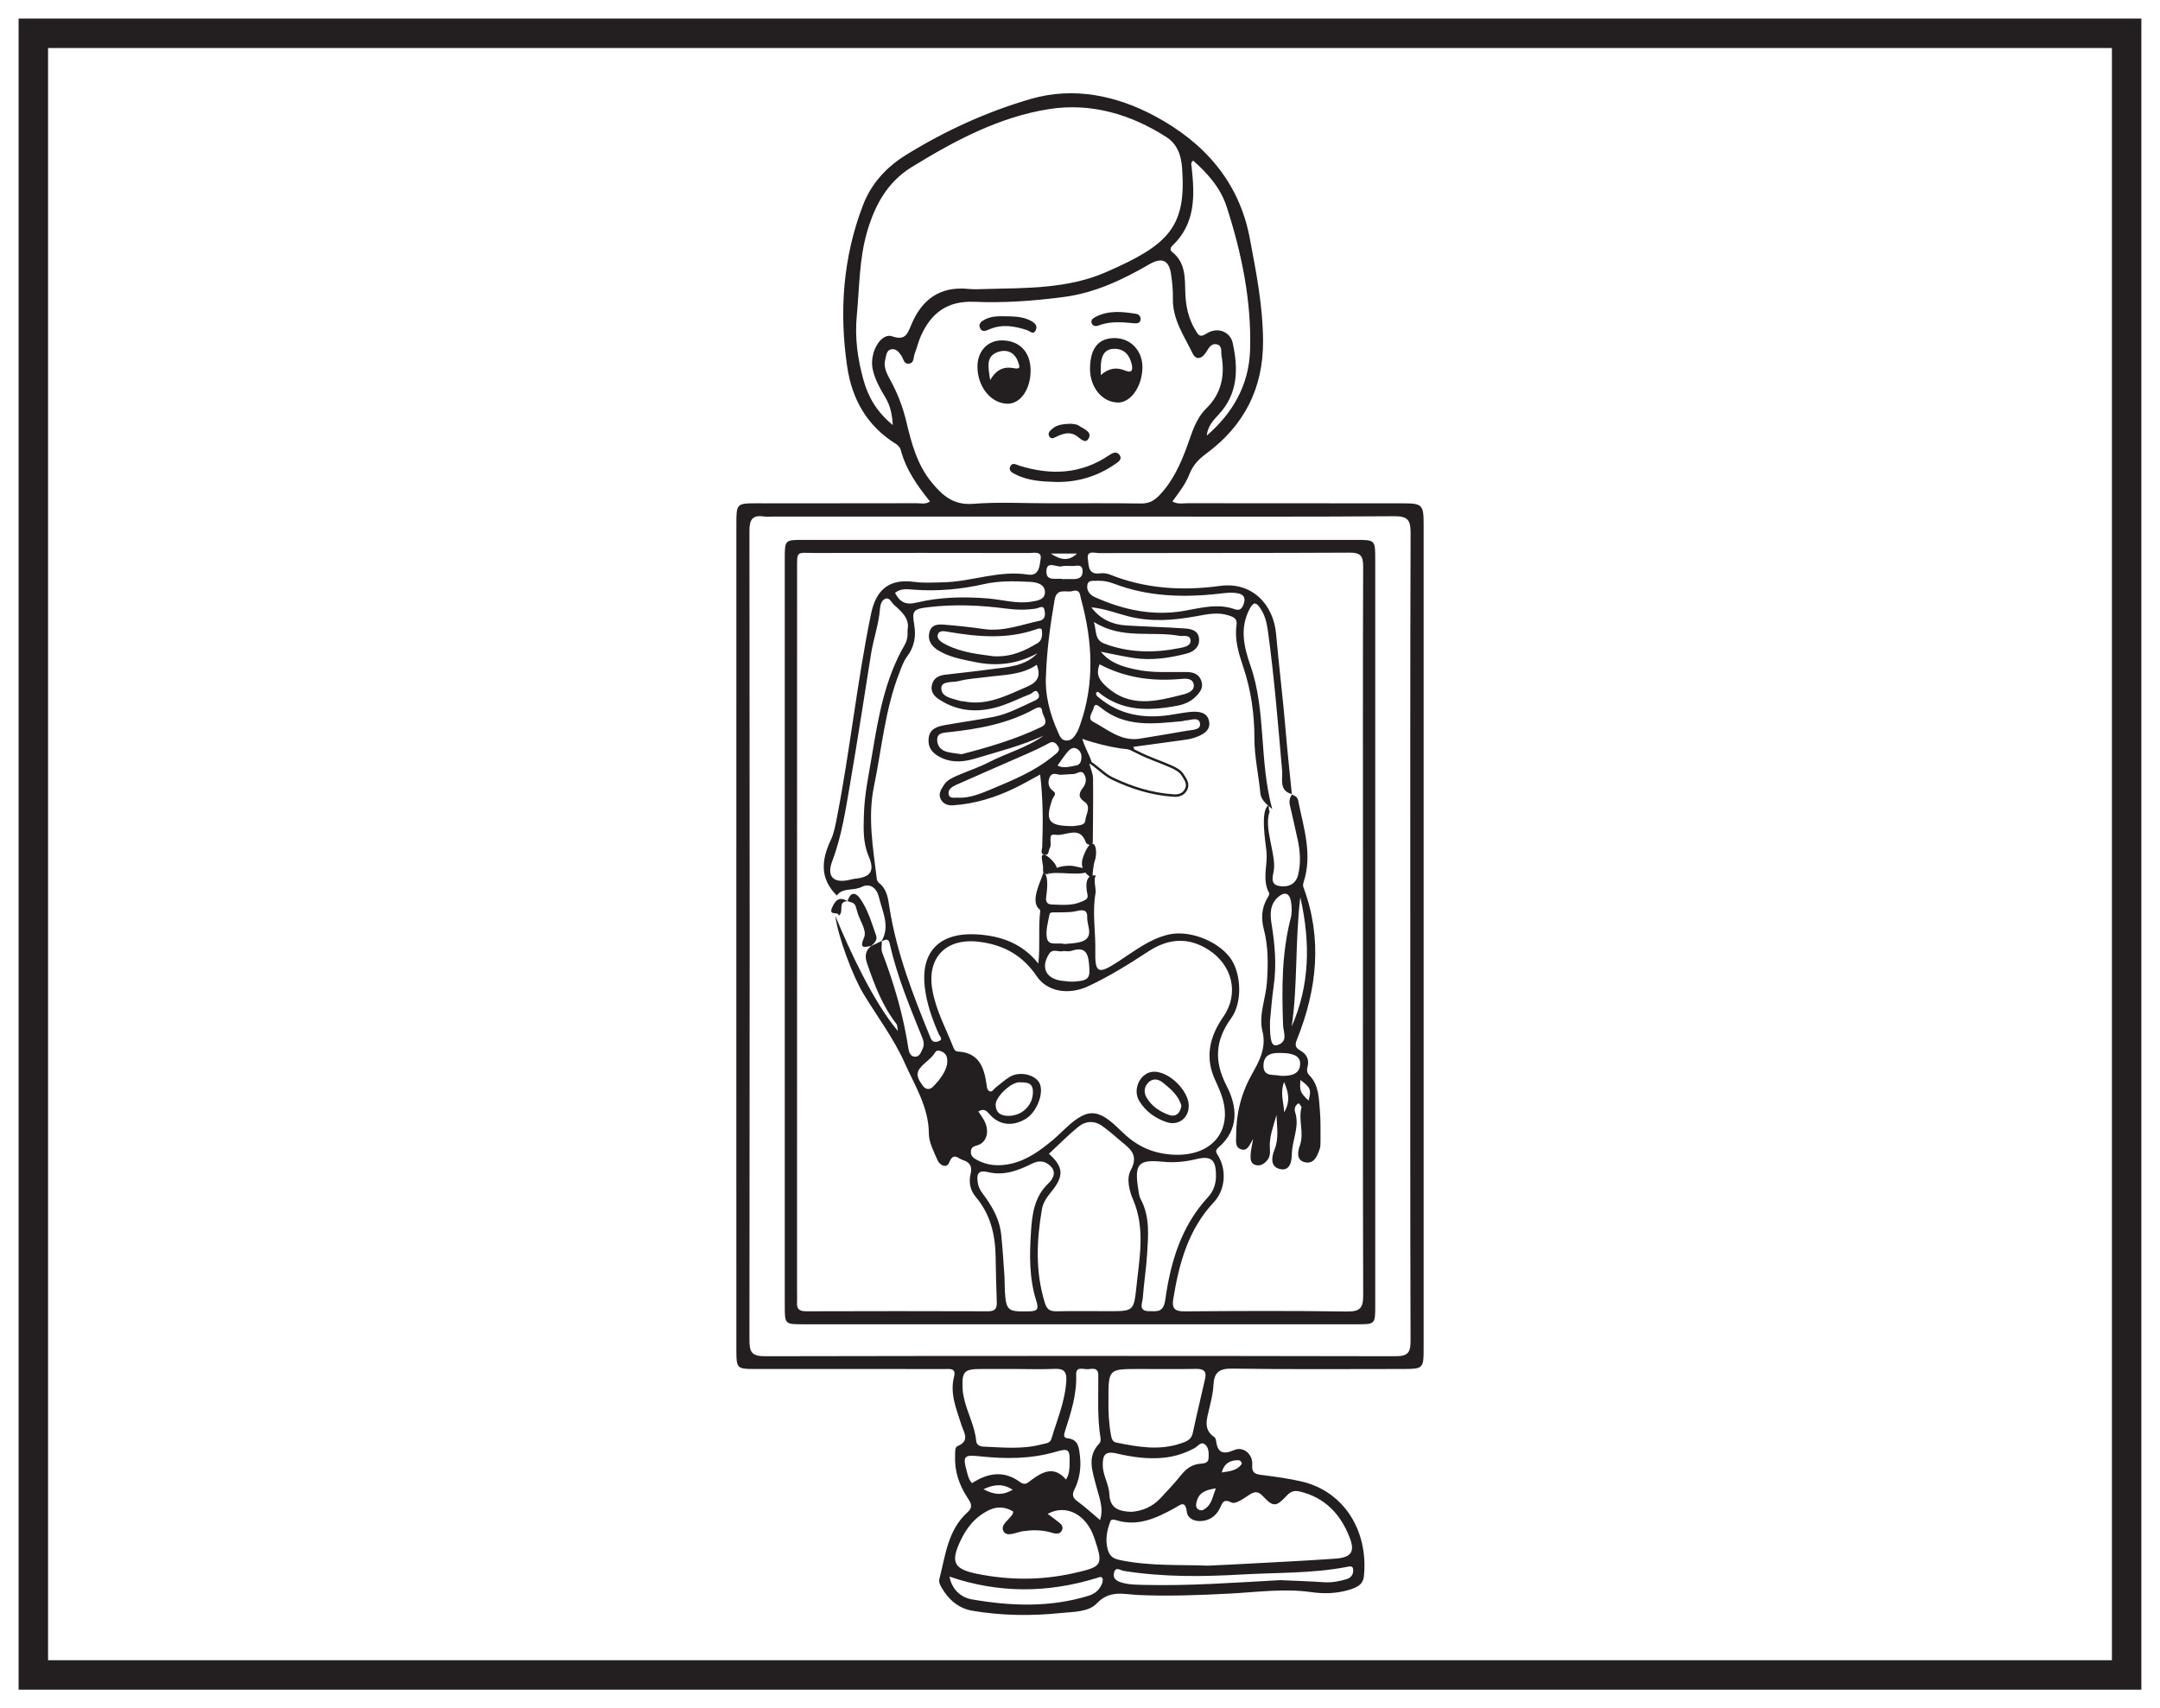 <?xml version="1.0" encoding="UTF-8"?>
<svg xmlns="http://www.w3.org/2000/svg" xmlns:xlink="http://www.w3.org/1999/xlink" width="220pt" height="174pt" viewBox="0 0 220 174" version="1.1">
<g id="surface1">
<rect x="0" y="0" width="220" height="174" style="fill:rgb(100%,100%,100%);fill-opacity:1;stroke:none;"/>
<path style=" stroke:none;fill-rule:nonzero;fill:rgb(100%,100%,100%);fill-opacity:1;" d="M 3.395 3.391 L 216.602 3.391 L 216.602 170.609 L 3.395 170.609 Z M 3.395 3.391 "/>
<path style=" stroke:none;fill-rule:nonzero;fill:rgb(13.73%,12.16%,12.549%);fill-opacity:1;" d="M 218.102 1.891 L 1.895 1.891 L 1.895 172.109 L 218.102 172.109 Z M 215.102 169.109 L 4.895 169.109 L 4.895 4.891 L 215.102 4.891 Z M 215.102 169.109 "/>
<path style=" stroke:none;fill-rule:evenodd;fill:rgb(13.73%,12.16%,12.549%);fill-opacity:1;" d="M 124.438 149.98 C 125.195 149.871 125.938 149.809 126.43 149.184 C 126.578 148.992 126.332 148.734 126.109 148.734 C 125.297 148.73 124.684 149.051 124.438 149.98 M 100.164 151.691 C 101.297 152.301 102.168 152.32 103.148 151.742 C 102.18 151.129 101.312 151.156 100.164 151.691 M 123.836 151.602 C 122.809 151.758 122.125 152.02 121.891 152.926 C 121.809 153.234 121.75 153.559 122.066 153.758 C 122.387 153.957 122.664 153.758 122.898 153.559 C 123.43 153.102 123.516 152.422 123.836 151.602 M 130.395 160.953 C 131.762 161.016 133.309 161.059 134.852 161.164 C 135.664 161.219 136.438 161.07 137.195 160.836 C 137.664 160.691 137.898 160.262 137.809 159.789 C 137.746 159.441 137.383 159.57 137.145 159.613 C 133.656 160.277 130.113 160.172 126.594 160.371 C 122.535 160.605 118.48 160.66 114.445 160.008 C 114.113 159.957 113.645 159.531 113.473 160.176 C 113.312 160.77 113.68 161.031 114.227 161.195 C 115.004 161.43 115.793 161.414 116.586 161.438 C 121.137 161.551 125.676 161.207 130.395 160.953 M 96.707 160.594 C 96.965 161.941 97.898 162.719 98.977 162.91 C 102.949 163.602 106.941 163.754 110.875 162.543 C 111.512 162.344 111.961 161.965 112.219 161.367 C 112.297 161.184 112.363 160.91 112.285 160.762 C 112.16 160.527 111.898 160.676 111.695 160.738 C 106.734 162.262 101.785 162.324 96.707 160.594 M 99.004 151.074 C 100.598 150.027 102.25 149.746 103.895 150.965 C 104.418 151.355 104.703 151.008 105.035 150.762 C 106.203 149.895 107.371 149.289 108.574 150.707 C 108.926 150.137 108.93 149.602 108.941 149.074 C 108.977 147.621 108.863 147.488 107.512 147.883 C 105 148.617 102.445 148.613 99.895 148.348 C 98.168 148.168 98.023 148.258 98.492 149.965 C 98.598 150.352 98.688 150.738 99.004 151.074 M 112.043 154.832 C 112.449 153.574 111.926 152.469 111.652 151.367 C 111.281 149.867 110.656 148.391 111.977 147.023 C 112.078 146.918 112.121 146.688 112.098 146.527 C 111.742 144.383 111.879 142.219 111.863 140.062 C 111.855 139.258 111.246 139.426 110.816 139.465 C 110.367 139.5 109.574 139.125 109.609 140.012 C 109.688 142.047 109.066 143.922 108.461 145.812 C 108.371 146.098 108.258 146.461 108.75 146.508 C 109.84 146.613 109.895 147.469 109.988 148.25 C 110.133 149.453 109.977 150.633 109.43 151.727 C 109.16 152.266 109.266 152.574 109.746 152.926 C 110.52 153.492 111.227 154.148 112.043 154.832 M 115.234 153.996 C 116.328 153.914 117.367 153.492 118.191 152.613 C 118.914 151.84 119.641 151.066 120.305 150.238 C 120.801 149.617 121.375 149.195 122.164 149.102 C 122.605 149.047 123.082 149.102 123.102 148.453 C 123.117 147.953 123.117 147.41 122.699 147.109 C 122.289 146.82 122 147.32 121.68 147.496 C 120.699 148.031 119.672 148.363 118.551 148.48 C 116.898 148.652 115.281 148.414 113.699 148.043 C 112.508 147.766 112.305 148.281 112.32 149.262 C 112.332 150.301 112.957 151.195 112.992 152.215 C 113.047 153.629 113.961 153.953 115.234 153.996 M 112.898 142.758 C 112.879 143.738 112.93 144.969 113.156 146.191 C 113.23 146.582 113.312 146.863 113.73 146.945 C 115.902 147.387 118.078 147.77 120.258 147.027 C 120.777 146.848 121.336 146.684 121.484 145.973 C 121.875 144.121 122.328 142.281 122.742 140.438 C 122.914 139.688 122.602 139.418 121.832 139.434 C 119.848 139.473 117.859 139.441 115.875 139.445 C 112.887 139.453 112.887 139.457 112.898 142.758 M 103.484 139.445 C 102.91 139.445 102.336 139.445 101.762 139.445 C 101.188 139.445 100.617 139.445 100.043 139.445 C 98.164 139.441 97.949 139.664 98.051 141.551 C 98.062 141.812 98.117 142.074 98.168 142.332 C 98.473 143.844 99.285 145.207 99.426 146.766 C 99.465 147.203 99.82 147.336 100.188 147.352 C 102.168 147.434 104.152 147.648 106.109 147.117 C 106.484 147.016 106.945 147.031 107.086 146.566 C 107.676 144.586 108.508 142.672 108.609 140.566 C 108.648 139.723 108.328 139.391 107.449 139.43 C 106.133 139.492 104.805 139.449 103.484 139.445 M 103.203 153.969 C 101.98 153.227 100.953 153.578 99.953 154.277 C 98.98 154.953 98.32 155.895 97.828 156.938 C 96.793 159.125 97.145 159.828 99.516 160.309 C 102.793 160.973 106.066 160.98 109.352 160.242 C 112.297 159.578 112.406 159.465 111.445 156.625 C 110.645 154.254 108.574 153.168 106.707 154.203 C 107.008 154.426 107.297 154.621 107.562 154.844 C 107.891 155.117 108.402 155.375 108.152 155.891 C 107.902 156.402 107.344 156.18 106.961 156.074 C 106.039 155.824 105.141 155.836 104.211 155.965 C 103.535 156.059 102.594 156.586 102.234 156.016 C 101.785 155.309 102.852 154.809 103.16 154.168 C 103.176 154.133 103.18 154.086 103.203 153.969 M 122.914 44.367 C 125.574 42.066 127.219 39.195 127.324 35.637 C 127.473 30.645 126.469 25.805 124.945 21.078 C 124.324 19.148 123.016 17.676 121.527 16.359 C 121.227 16.59 121.352 16.816 121.371 17.02 C 121.691 19.93 121.781 22.781 119.402 25.031 C 119.164 25.254 119.156 25.488 119.418 25.695 C 120.777 26.781 120.68 28.352 120.727 29.836 C 120.773 31.191 121.043 32.449 121.75 33.621 C 122.059 34.129 122.195 34.43 122.902 33.969 C 123.988 33.27 125.297 33.762 125.555 34.941 C 126.129 37.57 126.109 40.129 124.086 42.262 C 123.516 42.859 122.992 43.488 122.914 44.367 M 123.039 159.477 C 124.148 159.422 124.902 159.391 125.652 159.352 C 129.094 159.16 132.539 159.008 135.977 158.766 C 137.625 158.648 138.023 158.082 137.477 156.645 C 136.562 154.25 134.957 152.523 132.352 151.918 C 131.82 151.793 131.445 151.93 131.066 152.336 C 129.977 153.5 129.691 153.531 128.641 152.41 C 128.117 151.848 127.762 151.91 127.195 152.293 C 126.656 152.652 125.828 153.234 125.457 153.051 C 124.551 152.605 124.5 153.125 124.227 153.672 C 123.816 154.48 123.102 154.938 122.191 154.938 C 121.586 154.934 120.961 154.648 120.883 154.016 C 120.727 152.758 120.234 153.289 119.609 153.629 C 117.773 154.637 115.891 155.523 113.695 154.848 C 113.484 154.781 113.191 154.711 113.102 154.941 C 112.762 155.848 112.555 156.734 112.805 157.762 C 113.012 158.594 113.461 158.781 114.148 158.922 C 117.207 159.547 120.312 159.363 123.039 159.477 M 90.934 43.297 C 90.859 42.105 90.645 41.277 90.184 40.5 C 89.641 39.59 89.117 38.668 88.887 37.617 C 88.523 35.965 89.695 33.859 90.863 34.258 C 92.16 34.699 92.41 34.074 92.785 33.156 C 93.848 30.539 95.703 29.129 98.648 29.43 C 99.219 29.488 99.797 29.453 100.371 29.438 C 104.52 29.332 108.719 29.426 112.617 27.734 C 119.066 24.941 120.855 23.086 120.395 17.066 C 120.289 15.68 119.844 14.629 118.766 13.941 C 115.156 11.633 111.125 10.457 106.918 11.102 C 101.805 11.887 97.234 14.328 92.852 17.023 C 90.391 18.539 89.105 20.891 88.312 23.621 C 87.5 26.422 87.539 29.293 87.266 32.145 C 87.047 34.391 87.352 36.551 87.941 38.688 C 88.422 40.414 89.273 41.93 90.934 43.297 M 107.055 51.266 C 110.105 51.266 113.156 51.242 116.207 51.285 C 116.988 51.297 117.52 51.031 118.047 50.488 C 119.441 49.051 120.23 47.293 120.906 45.457 C 121.406 44.094 121.777 42.668 122.867 41.598 C 124.387 40.109 124.781 38.273 124.414 36.234 C 124.344 35.828 124.52 35.242 123.973 35.086 C 123.391 34.918 123.121 35.438 122.867 35.844 C 122.438 36.543 121.832 36.746 121.457 35.973 C 120.602 34.203 119.418 32.539 119.461 30.426 C 119.477 29.59 119.395 28.746 119.273 27.918 C 119.066 26.496 118.332 26.184 117.078 26.91 C 114.352 28.492 111.539 29.828 108.359 30.25 C 105.332 30.648 102.281 30.871 99.242 30.742 C 96.469 30.625 94.828 31.891 93.781 34.25 C 93.531 34.812 93.402 35.422 93.172 35.996 C 93.02 36.375 93.137 36.988 92.555 37.043 C 92.055 37.094 92.016 36.539 91.805 36.227 C 91.547 35.848 91.246 35.473 90.746 35.586 C 90.285 35.695 90.281 36.195 90.176 36.562 C 89.949 37.355 90.312 38.039 90.672 38.695 C 91.414 40.051 91.953 41.441 92.32 42.98 C 92.832 45.141 93.418 47.355 94.91 49.156 C 96.004 50.484 97.117 51.473 99.094 51.32 C 101.734 51.113 104.398 51.27 107.055 51.266 M 143.641 95.445 C 143.641 81.73 143.625 68.016 143.672 54.297 C 143.676 53 143.41 52.57 142.012 52.582 C 132.949 52.652 123.891 52.617 114.828 52.617 L 78.75 52.617 C 78.441 52.617 78.125 52.656 77.82 52.613 C 76.656 52.434 76.332 52.887 76.332 54.07 C 76.363 81.543 76.363 109.016 76.332 136.492 C 76.328 137.711 76.566 138.148 77.898 138.145 C 99.312 138.102 120.723 138.105 142.137 138.145 C 143.375 138.145 143.672 137.789 143.668 136.59 C 143.625 122.875 143.641 109.16 143.641 95.445 M 94.719 51.078 C 93.434 49.48 92.27 47.84 91.746 45.836 C 91.688 45.605 91.48 45.363 91.273 45.234 C 88.324 43.406 86.777 40.688 86.285 37.324 C 85.465 31.727 85.855 26.227 87.891 20.914 C 88.734 18.703 90.285 17.012 92.301 15.77 C 96.27 13.316 100.484 11.391 104.957 10.086 C 109.418 8.789 113.773 9.758 117.656 11.84 C 122.574 14.48 126.191 18.441 127.289 24.25 C 127.945 27.727 128.633 31.18 128.645 34.742 C 128.668 39.574 126.699 43.371 122.855 46.207 C 122.078 46.781 121.5 47.391 121.148 48.289 C 120.754 49.305 120.074 50.176 119.41 51.078 C 119.965 51.391 120.457 51.258 120.922 51.258 C 128.27 51.27 135.617 51.27 142.965 51.27 C 144.828 51.27 145 51.441 145 53.32 C 145.004 81.336 145.004 109.352 145 137.367 C 145 139.391 144.945 139.441 142.902 139.445 C 137.102 139.445 131.305 139.496 125.508 139.406 C 124.145 139.387 123.652 139.812 123.59 141.105 C 123.547 141.934 123.336 142.762 123.141 143.578 C 122.902 144.602 122.555 145.617 123.676 146.379 C 123.77 146.445 123.836 146.602 123.852 146.727 C 124.012 147.965 124.527 148.211 125.727 147.695 C 126.637 147.301 127.621 148.137 127.543 149.184 C 127.477 150.102 127.906 150.164 128.59 150.25 C 129.902 150.418 131.223 150.594 132.516 150.891 C 136.859 151.875 139.383 155.898 138.918 160.547 C 138.828 161.477 138.094 161.73 137.363 161.953 C 136.109 162.328 134.805 162.352 133.547 162.172 C 130.75 161.777 127.984 162.184 125.215 162.324 C 122.117 162.484 119.023 162.605 115.93 162.465 C 114.41 162.398 113.039 161.922 111.699 163.332 C 110.863 164.211 109.316 164.172 108.047 164.301 C 105.055 164.613 102.051 164.574 99.078 164.078 C 97.656 163.844 96.613 162.957 95.895 161.699 C 95.734 161.418 95.598 161.129 95.68 160.82 C 96.301 158.414 96.539 155.836 98.551 154.031 C 99.172 153.469 98.859 153.035 98.531 152.543 C 97.684 151.254 97.215 149.855 97.277 148.297 C 97.293 147.941 97.234 147.422 97.52 147.305 C 98.84 146.758 98.16 145.906 97.918 145.133 C 97.422 143.535 96.723 141.973 97.172 140.23 C 97.402 139.332 96.746 139.449 96.227 139.449 C 92.199 139.445 88.172 139.445 84.145 139.445 C 81.668 139.445 79.188 139.449 76.711 139.445 C 75.113 139.441 75 139.328 75 137.684 C 74.996 128.344 74.996 119.004 74.996 109.664 C 74.996 90.898 74.996 72.133 75 53.367 C 75 51.309 75.035 51.266 77.059 51.266 C 82.5 51.266 87.945 51.27 93.391 51.258 C 93.809 51.258 94.258 51.398 94.719 51.078 "/>
<path style=" stroke:none;fill-rule:evenodd;fill:rgb(13.73%,12.16%,12.549%);fill-opacity:1;" d="M 107.031 56.383 C 107.922 56.996 108.832 57.238 109.695 56.383 Z M 107.711 77.98 C 108.359 78.305 108.949 78.07 109.539 77.988 C 110.043 77.918 110.137 77.516 110.148 77.105 C 110.16 76.723 109.957 76.402 109.633 76.246 C 109.25 76.066 108.941 76.34 108.723 76.602 C 108.363 77.027 108.059 77.496 107.711 77.98 M 108.402 58.992 L 108.402 58.984 C 108.754 58.984 109.102 58.992 109.453 58.98 C 109.965 58.965 110.273 58.727 110.266 58.176 C 110.254 57.469 109.77 57.621 109.336 57.648 C 108.945 57.676 108.531 57.59 108.16 57.684 C 107.613 57.82 106.629 57.066 106.578 58.156 C 106.527 59.312 107.637 58.828 108.273 58.992 C 108.312 59 108.359 58.992 108.402 58.992 M 96.461 108.422 C 96.535 107.762 96.434 107.367 95.961 107.129 C 95.695 106.996 95.406 106.941 95.25 107.195 C 94.848 107.852 94.156 108.223 93.699 108.809 C 93.172 109.48 93.621 110.062 93.996 110.602 C 94.281 111.012 94.711 111.012 95.027 110.695 C 95.715 110.004 96.285 109.223 96.461 108.422 M 102.73 113.664 C 104.207 113.641 105.262 112.48 105.203 111.121 C 105.16 110.184 104.422 110.266 103.852 110.242 C 102.977 110.207 101.395 111.734 101.41 112.527 C 101.434 113.488 102.094 113.652 102.73 113.664 M 108.312 96.871 C 107.84 97.035 107.242 96.562 106.859 97.152 C 105.98 98.516 106.504 99.676 108.105 99.895 C 108.586 99.957 109.078 100.02 109.555 99.977 C 110.98 99.848 111.043 99.566 110.918 98.148 C 110.801 96.844 110.328 96.453 109.105 96.859 C 108.867 96.938 108.582 96.871 108.312 96.871 M 108.418 96.156 C 108.926 96.098 109.465 96.098 109.973 95.969 C 111.559 95.566 110.695 94.32 110.734 93.449 C 110.773 92.477 110.07 92.715 109.43 92.844 C 108.832 92.961 108.199 92.91 107.586 92.934 C 107.328 92.945 106.941 92.867 106.891 93.152 C 106.738 93.969 106.465 94.855 106.648 95.617 C 106.832 96.383 107.789 95.977 108.418 96.156 M 111.414 63.352 C 111.695 64.328 111.488 65.18 112.473 65.555 C 114.984 66.508 117.551 66.531 120.145 66.012 C 120.59 65.922 121.273 65.812 121.258 65.258 C 121.238 64.582 120.535 64.84 120.105 64.762 C 117.285 64.254 114.27 65.164 111.414 63.352 M 115.953 75.262 C 117.605 74.988 119.262 74.727 120.906 74.43 C 121.441 74.332 122.344 74.379 122.219 73.664 C 122.094 72.977 121.254 73.379 120.719 73.387 C 120.633 73.391 120.551 73.445 120.461 73.453 C 117.559 73.723 114.629 74.137 112.105 72.07 C 111.898 71.902 111.512 71.566 111.398 72.082 C 111.301 72.539 110.699 73.18 111.312 73.504 C 112.766 74.27 114.094 75.477 115.953 75.262 M 108.098 78.914 C 107.832 78.992 107.172 78.531 106.906 79.184 C 106.707 79.656 106.73 80.195 107.281 80.586 C 107.684 80.867 107.281 81.121 107.176 81.43 C 106.457 83.52 106.777 84.078 108.832 84.137 C 109.055 84.145 109.281 84.164 109.492 84.125 C 109.906 84.043 110.5 84.098 110.547 83.543 C 110.602 82.926 111.16 82.164 110.484 81.691 C 109.754 81.188 109.887 80.785 110.309 80.227 C 110.621 79.809 110.699 79.316 110.426 78.867 C 110.125 78.367 109.719 78.824 109.359 78.84 C 109.008 78.852 108.656 78.879 108.098 78.914 M 101.25 66.852 C 103.117 66.918 104.41 66.262 105.672 65.512 C 106.168 65.215 106.164 64.668 106.121 64.219 C 106.09 63.887 105.707 64.043 105.469 64.125 C 102.578 65.117 99.652 64.875 96.719 64.383 C 96.297 64.312 95.684 64.141 95.527 64.613 C 95.363 65.125 95.91 65.434 96.348 65.656 C 97.992 66.504 99.801 66.648 101.25 66.852 M 111.992 67.664 C 111.656 68.574 111.82 69.113 112.574 69.828 C 115.066 72.195 117.801 71.422 120.559 70.727 C 121.031 70.605 121.707 70.328 121.578 69.695 C 121.449 69.051 120.754 69.113 120.234 69.16 C 117.363 69.418 114.605 69.047 111.992 67.664 M 105.594 67.715 C 104.055 68.766 102.266 68.727 100.531 68.957 C 99.574 69.086 98.59 69.125 97.664 69.371 C 97.031 69.539 95.883 69.324 95.875 70.094 C 95.863 71.023 97.004 71.137 97.781 71.391 C 97.906 71.43 98.043 71.414 98.172 71.441 C 100.547 71.918 102.543 70.832 104.605 69.949 C 105.625 69.512 106.062 68.918 105.594 67.715 M 97.664 81.258 C 98.801 81.277 99.832 80.859 100.848 80.438 C 103.121 79.48 105.426 78.562 107.348 76.945 C 107.672 76.676 108.113 76.445 107.672 75.883 C 107.27 75.363 106.945 75.645 106.551 75.852 C 105.965 76.16 105.363 76.441 104.762 76.711 C 102.297 77.793 99.828 78.859 97.371 79.953 C 96.969 80.133 96.504 80.43 96.625 80.922 C 96.746 81.418 97.293 81.203 97.664 81.258 M 91.16 60.387 C 91.652 61.328 92.219 61.656 93.387 61.375 C 95.746 60.805 98.188 60.762 100.617 60.957 C 102.066 61.074 103.492 61.516 104.965 61.297 C 105.629 61.199 106.457 61.098 106.43 60.277 C 106.402 59.523 105.648 59.309 104.934 59.27 C 103.344 59.188 101.762 59.145 100.184 59.504 C 97.848 60.035 95.48 60.242 93.082 60.066 C 92.449 60.02 91.766 59.898 91.16 60.387 M 97.93 76.824 C 100.625 76.129 103.414 75.32 106.051 74.051 C 106.938 73.625 106.191 72.969 106.148 72.434 C 106.102 71.93 105.75 72.004 105.375 72.211 C 102.652 73.719 99.664 74.254 96.617 74.582 C 96.098 74.641 95.453 74.629 95.453 75.359 C 95.453 75.984 95.848 76.438 96.473 76.59 C 96.898 76.695 97.344 76.734 97.93 76.824 M 111.797 59.152 C 111.457 59.211 110.855 59.004 110.75 59.578 C 110.652 60.125 110.973 60.586 111.531 60.832 C 114.41 62.117 117.379 62.766 120.547 62.23 C 122.277 61.938 124.008 61.422 125.777 62.062 C 126.355 62.27 126.578 61.859 126.707 61.402 C 126.863 60.871 126.637 60.539 126.105 60.438 C 125.445 60.309 124.785 60.402 124.125 60.477 C 120.484 60.887 116.895 60.77 113.422 59.441 C 112.922 59.25 112.406 59.145 111.797 59.152 M 106.539 68.703 C 106.402 70.785 106.93 72.727 107.77 74.598 C 107.945 74.988 108.105 75.453 108.672 75.434 C 109.188 75.414 109.434 75.02 109.66 74.645 C 109.816 74.383 109.922 74.086 110.023 73.797 C 111.508 69.559 111.277 65.305 110.113 61.051 C 110 60.633 110.035 59.98 109.25 60.203 C 108.594 60.395 107.637 59.824 107.414 61.098 C 106.977 63.621 106.629 66.145 106.539 68.703 M 102.309 130.059 C 102.391 133.645 102.391 133.605 104.805 133.574 C 105.719 133.562 105.805 133.301 105.543 132.484 C 104.812 130.176 104.855 127.777 105.012 125.398 C 105.125 123.641 105.367 121.879 106.773 120.547 C 107.281 120.066 107.609 119.395 107.016 118.797 C 106.504 118.281 105.875 118.137 105.102 118.531 C 103.719 119.234 102.238 119.777 100.648 119.395 C 99.461 119.105 99.48 119.77 99.602 120.547 C 99.695 121.133 100.094 121.578 100.426 122.043 C 101.23 123.176 101.84 124.395 101.98 125.789 C 102.141 127.367 102.227 128.953 102.309 130.059 M 92.434 64.164 C 92.676 63.027 91.852 62.312 91.051 61.602 C 90.781 61.355 90.609 60.809 90.148 61 C 89.777 61.156 89.656 61.637 89.625 62.027 C 89.508 63.578 88.969 65.043 88.723 66.57 C 88.02 70.969 87.352 75.379 86.594 79.77 C 86.133 82.449 85.742 85.141 84.762 87.727 C 84.152 89.328 84.941 90 86.547 89.617 C 86.719 89.574 86.891 89.527 87.062 89.508 C 88.664 89.352 89.125 88.746 88.48 87.23 C 87.875 85.816 87.949 84.398 87.992 82.949 C 88.047 80.906 88.484 78.918 88.816 76.914 C 89.457 73.039 90.125 69.164 92.141 65.691 C 92.383 65.273 92.477 64.777 92.434 64.164 M 123.848 119.621 C 123.828 118.121 123.336 117.711 121.867 118.062 C 120.738 118.336 119.609 118.453 118.453 118.336 C 115.98 118.082 115.535 118.539 115.914 121.004 C 115.973 121.395 116.004 121.82 116.188 122.156 C 117.141 123.941 116.949 125.852 116.836 127.738 C 116.746 129.234 116.5 130.723 116.395 132.219 C 116.359 132.723 115.902 133.551 117.035 133.555 C 117.867 133.559 118.5 133.711 118.688 132.383 C 119.223 128.559 120.305 124.891 123.039 121.938 C 123.621 121.309 123.887 120.5 123.848 119.621 M 106.836 117.523 C 108.336 118.867 108.395 119.793 107.051 121.426 C 106.621 121.945 106.238 122.504 106.125 123.156 C 105.574 126.359 105.438 129.547 106.422 132.715 C 106.641 133.422 106.969 133.578 107.629 133.566 C 109.395 133.531 111.16 133.555 112.93 133.555 C 115.391 133.555 115.484 133.566 115.734 131.176 C 116.043 128.172 116.684 125.156 115.398 122.172 C 115.016 121.277 114.707 120.043 115.168 119.195 C 116.102 117.48 114.871 116.871 113.934 116.043 C 113.402 115.578 112.859 115.121 112.289 114.711 C 111.48 114.125 110.586 114.164 109.848 114.762 C 108.793 115.617 107.836 116.598 106.836 117.523 M 99.648 113.211 C 99.863 113.547 100.102 113.859 100.273 114.199 C 100.797 115.23 100.516 116.344 99.59 116.645 C 99.215 116.766 98.934 116.816 98.887 117.246 C 98.832 117.73 99.156 117.965 99.516 118.156 C 100.621 118.75 101.777 118.809 102.988 118.535 C 104.641 118.156 105.945 117.184 107.211 116.141 C 107.551 115.859 107.871 115.551 108.188 115.246 C 110.688 112.832 111.719 112.742 114.164 115.176 C 115.617 116.617 117.141 117.422 119.234 117.598 C 123.496 117.953 125.871 115.023 124.25 111.129 C 124.117 110.801 123.984 110.473 123.832 110.156 C 122.684 107.789 123.152 105.652 124.602 103.559 C 126.23 101.211 125.52 98.336 123.137 96.777 C 121.004 95.383 118.949 95.605 116.941 96.926 C 114.98 98.211 112.996 99.445 110.875 100.441 C 108.852 101.391 106.672 101.027 105.598 99.445 C 104.156 97.316 102.238 96.234 99.688 95.926 C 96.387 95.527 94.391 97.508 94.957 100.797 C 95.32 102.914 96.352 104.777 97.125 106.738 C 97.219 106.973 97.336 107.102 97.594 107.113 C 99.691 107.227 100.23 108.703 100.477 110.426 C 100.516 110.695 100.52 111.008 100.754 111.137 C 101.055 111.297 101.191 110.945 101.383 110.801 C 101.875 110.426 102.332 109.992 102.859 109.68 C 103.922 109.039 105.637 109.52 105.945 110.492 C 106.281 111.539 105.531 113.32 104.492 113.953 C 103.156 114.766 101.781 114.633 100.801 113.508 C 100.469 113.129 100.211 112.879 99.648 113.211 M 110.23 75.258 C 110.652 76.641 111.613 77.965 110.953 77.785 C 111.105 78.367 111.324 78.824 111.328 79.281 C 111.355 81.426 111.32 83.566 111.305 85.707 C 111.301 85.887 111.246 86.094 111.02 86.066 C 110.871 86.047 110.645 85.945 110.602 85.824 C 109.984 83.996 108.508 85.219 107.473 85.023 C 106.641 84.867 107.199 85.926 106.93 86.371 C 106.762 86.641 106.883 87.18 106.348 87.051 C 105.914 86.949 106.145 86.543 106.152 86.262 C 106.234 83.84 106.246 81.422 105.941 78.898 C 105.004 79.398 104.207 79.863 103.379 80.266 C 101.387 81.23 99.297 81.883 97.074 82.027 C 96.578 82.059 96.098 81.922 95.828 81.43 C 95.523 80.863 95.859 80.406 96.137 79.961 C 96.434 79.488 96.93 79.254 97.41 79.039 C 98.5 78.559 99.645 78.191 100.703 77.648 C 102.543 76.699 104.582 76.164 106.293 74.934 C 104.039 75.961 101.652 76.566 99.297 77.273 C 98.211 77.598 97.109 77.703 96.047 77.262 C 95.207 76.906 94.504 76.359 94.578 75.289 C 94.652 74.188 95.5 73.988 96.348 73.84 C 97.957 73.555 99.578 73.332 101.184 73.023 C 102.629 72.742 103.922 72.035 105.246 71.434 C 105.574 71.285 105.961 71.117 105.781 70.672 C 105.527 70.055 105.199 70.598 104.941 70.695 C 103.996 71.059 103.082 71.52 102.125 71.848 C 99.887 72.617 97.695 72.586 95.648 71.242 C 95.098 70.883 94.727 70.387 94.941 69.676 C 95.133 69.043 95.637 68.801 96.254 68.727 C 97.832 68.543 99.414 68.375 100.992 68.16 C 102.648 67.934 104.379 67.891 105.676 66.535 C 103.656 67.637 101.547 67.902 99.312 67.438 C 97.969 67.156 96.605 66.941 95.438 66.168 C 94.809 65.75 94.445 65.121 94.68 64.34 C 94.914 63.566 95.609 63.582 96.223 63.633 C 97.543 63.742 98.863 63.879 100.172 64.07 C 102.176 64.367 104.012 63.633 105.898 63.227 C 106.504 63.098 106.461 62.555 106.387 62.152 C 106.277 61.586 105.832 61.934 105.531 61.984 C 104.52 62.148 103.504 62.129 102.492 61.992 C 99.852 61.645 97.211 61.527 94.559 61.848 C 93.043 62.027 92.867 62.188 93.109 63.598 C 93.316 64.793 93.137 65.879 92.398 66.859 C 92.023 67.359 91.832 67.941 91.605 68.52 C 90.141 72.262 89.809 76.254 89.008 80.141 C 88.363 83.281 88.93 86.398 89.301 89.516 C 89.316 89.672 89.426 89.855 89.551 89.953 C 90.355 90.602 90.449 91.527 90.594 92.449 C 91.324 97.066 93.004 101.383 94.762 105.68 C 94.941 106.125 95.184 106.195 95.566 106.07 C 96.121 105.891 95.723 105.57 95.625 105.352 C 94.945 103.805 94.383 102.219 94.188 100.539 C 93.781 97.07 95.559 94.926 99.547 95.18 C 101.965 95.336 104.117 96.09 105.758 98.145 C 105.961 96.289 105.738 94.508 105.953 92.746 C 105.957 92.715 105.914 92.664 105.879 92.637 C 104.844 91.805 106.066 89.691 106.277 88.852 C 106.879 89.137 106.617 90.891 106.547 91.43 C 106.496 91.848 106.664 92.117 107.121 92.133 C 108.137 92.16 109.156 92.281 110.133 91.852 C 110.461 91.703 110.871 91.594 110.766 91.145 C 110.488 89.934 110.688 88.992 111.637 89.195 C 111.32 89.441 111.652 90.582 111.586 90.953 C 111.227 92.922 111.602 94.891 111.559 96.855 C 111.508 99.188 111.887 99.254 113.895 97.945 C 115.52 96.891 117.051 95.66 119.004 95.195 C 121.051 94.711 123.938 95.77 125.281 97.543 C 126.422 99.055 126.586 102.078 125.402 103.707 C 123.77 105.961 123.629 108.094 124.938 110.617 C 126.035 112.738 126.227 115.07 124.082 116.902 C 123.691 117.238 123.918 117.453 124.109 117.785 C 124.961 119.281 124.777 121.238 123.621 122.469 C 121.016 125.246 120.09 128.695 119.5 132.312 C 119.332 133.352 119.711 133.582 120.699 133.574 C 126.188 133.531 131.676 133.508 137.16 133.59 C 138.516 133.609 138.852 133.25 138.844 131.91 C 138.797 117.746 138.82 103.586 138.82 89.422 C 138.82 78.844 138.801 68.266 138.84 57.688 C 138.844 56.578 138.535 56.285 137.434 56.293 C 128.934 56.34 120.438 56.312 111.938 56.336 C 111.504 56.336 110.66 56.023 110.801 56.93 C 110.895 57.535 110.789 58.559 112 58.402 C 112.34 58.355 112.73 58.398 113.043 58.523 C 116.676 59.98 120.441 60.203 124.262 59.68 C 127.48 59.238 129.711 61.52 129.977 64.605 C 130.262 67.902 130.684 71.188 130.953 74.492 C 131.129 76.641 131.371 78.781 131.582 80.926 L 131.617 80.895 C 130.227 80.566 130.66 79.332 130.586 78.512 C 130.168 73.719 129.785 68.922 129.121 64.152 C 129.008 63.359 128.809 62.59 128.34 61.922 C 127.938 61.352 127.68 61.262 127.273 62.031 C 126.234 64 126.715 65.938 127.363 67.805 C 128.98 72.449 128.223 77.398 129.578 82.41 C 128.824 81.777 128.434 81.422 128.367 80.773 C 128.188 78.93 127.77 77.113 127.766 75.246 C 127.766 72.758 127.43 70.32 126.629 67.945 C 126.164 66.566 125.727 65.156 125.945 63.664 C 126.043 62.996 125.613 62.836 125.137 62.684 C 124.035 62.324 122.945 62.566 121.859 62.766 C 119.539 63.188 117.25 63.379 114.902 62.773 C 113.668 62.457 112.461 61.98 111.156 61.863 C 112.055 63.066 113.285 63.621 114.73 63.711 C 116.668 63.828 118.613 63.879 120.555 64.004 C 121.266 64.047 122.062 64.164 122.129 65.09 C 122.191 65.93 121.562 66.391 120.855 66.574 C 119.098 67.027 117.305 67.297 115.488 67.027 C 114.359 66.859 113.246 66.602 112.125 66.383 C 113.09 67.566 114.375 67.914 115.723 68.203 C 117.438 68.57 119.156 68.426 120.875 68.453 C 121.539 68.465 122.102 68.645 122.355 69.34 C 122.609 70.039 122.223 70.52 121.77 70.973 C 121.25 71.488 120.598 71.754 119.891 71.887 C 117.035 72.422 114.254 72.496 111.84 70.473 C 111.816 70.453 111.715 70.527 111.648 70.555 C 111.586 70.824 111.777 70.938 111.949 71.078 C 114.039 72.805 116.453 73.211 119.059 72.844 C 119.758 72.742 120.453 72.598 121.156 72.523 C 121.98 72.438 122.922 72.488 123.137 73.414 C 123.367 74.418 122.496 74.855 121.672 75.137 C 121.297 75.266 120.898 75.328 120.504 75.383 C 118.848 75.617 117.188 75.84 115.406 76.078 C 116.168 76.664 112.734 76.152 110.23 75.258 M 88.695 96.379 C 89.07 96.199 89.445 96.016 89.82 95.836 C 89.828 96.23 89.723 96.664 89.852 97.012 C 91.062 100.191 92.016 103.438 92.523 106.805 C 92.586 107.207 92.75 107.645 93.219 107.637 C 93.676 107.633 93.816 107.156 93.98 106.809 C 94.133 106.477 94.102 106.113 93.965 105.773 C 92.699 102.621 91.371 99.488 90.633 96.16 C 90.477 95.449 90.125 95.781 89.781 95.875 C 90.691 94.328 89.875 92.887 89.527 91.406 C 89.293 90.406 88.566 89.938 87.797 90.328 C 86.922 90.777 85.812 90.371 85.234 91.223 C 83.453 89.461 83.676 87.57 84.617 85.566 C 84.953 84.859 85.09 84.047 85.242 83.27 C 86.59 76.383 87.297 69.391 88.719 62.516 C 89.234 60.027 90.594 58.93 93.121 59.27 C 94.094 59.402 95.047 59.332 96.02 59.316 C 98.934 59.266 101.734 58.059 104.699 58.527 C 105.871 58.715 105.891 57.562 105.992 56.91 C 106.117 56.113 105.285 56.328 104.809 56.328 C 97.551 56.316 90.293 56.312 83.039 56.324 C 81.062 56.324 81.184 56.016 81.184 58.156 C 81.18 82.672 81.18 107.188 81.18 131.699 C 81.18 132.012 81.203 132.32 81.18 132.629 C 81.129 133.289 81.367 133.57 82.082 133.566 C 88.277 133.547 94.473 133.543 100.664 133.566 C 101.418 133.566 101.547 133.219 101.523 132.59 C 101.465 131.047 101.434 129.496 101.406 127.949 C 101.363 125.727 100.867 123.672 99.387 121.922 C 98.812 121.246 98.648 120.395 98.863 119.543 C 99.066 118.75 98.699 118.344 98.051 118.156 C 97.613 118.027 97.105 117.324 96.688 118.391 C 96.422 119.062 95.719 118.707 95.484 118.164 C 95.105 117.293 94.609 116.359 94.605 115.453 C 94.59 112.758 93.16 110.555 92.145 108.27 C 91.039 105.789 89.359 103.566 87.941 101.227 C 86.848 99.422 85.348 95.395 85.074 93.277 C 86.465 96.668 88.922 102.023 91.453 105.02 C 91.379 104.629 91.402 104.422 91.309 104.305 C 89.875 102.461 89.066 100.324 88.316 98.141 C 88.055 97.367 88.141 96.844 88.734 96.352 Z M 79.93 94.887 C 79.93 82.227 79.93 69.57 79.93 56.91 C 79.93 54.996 79.93 54.992 81.844 54.992 C 100.609 54.988 119.371 54.988 138.141 54.992 C 140.047 54.992 140.07 55.02 140.07 56.922 C 140.074 82.281 140.074 107.641 140.07 133 C 140.07 134.891 140.07 134.891 138.148 134.891 C 119.383 134.891 100.617 134.891 81.852 134.891 C 79.934 134.891 79.93 134.891 79.93 132.992 C 79.93 120.289 79.93 107.59 79.93 94.887 "/>
<path style=" stroke:none;fill-rule:evenodd;fill:rgb(13.73%,12.16%,12.549%);fill-opacity:1;" d="M 100.855 38.719 C 101.527 37.539 102.352 37.328 103.258 37.504 C 103.98 37.641 103.863 37.332 103.699 36.875 C 103.324 35.812 102.465 35.543 101.582 35.875 C 100.426 36.309 100.629 37.336 100.855 38.719 M 104.969 37.707 C 104.984 39.637 103.945 41.141 102.613 41.121 C 100.922 41.098 99.547 39.387 99.555 37.32 C 99.562 35.762 100.605 34.656 102.055 34.672 C 103.844 34.688 104.957 35.848 104.969 37.707 "/>
<path style=" stroke:none;fill-rule:evenodd;fill:rgb(13.73%,12.16%,12.549%);fill-opacity:1;" d="M 112.121 38.207 C 112.953 37.461 113.762 37.398 114.598 37.746 C 115.34 38.055 115.379 37.613 115.277 37.145 C 115.074 36.195 114.523 35.512 113.477 35.531 C 112.461 35.547 112.176 36.289 112.125 37.156 C 112.102 37.504 112.121 37.855 112.121 38.207 M 111.02 37.527 C 111.039 35.445 111.91 34.402 113.59 34.438 C 115.211 34.473 116.398 35.777 116.359 37.477 C 116.312 39.398 115.164 41.02 113.859 41 C 112.254 40.98 111 39.441 111.02 37.527 "/>
<path style=" stroke:none;fill-rule:evenodd;fill:rgb(13.73%,12.16%,12.549%);fill-opacity:1;" d="M 107.574 49.094 C 106.203 49.047 104.789 48.996 103.488 48.348 C 103.152 48.18 102.66 47.973 102.914 47.48 C 103.121 47.07 103.516 47.336 103.848 47.441 C 107.043 48.43 110.109 48.309 112.961 46.371 C 113.309 46.137 113.727 45.926 114.02 46.332 C 114.348 46.785 113.898 47.051 113.586 47.27 C 111.793 48.504 109.805 49.125 107.574 49.094 "/>
<path style=" stroke:none;fill-rule:evenodd;fill:rgb(13.73%,12.16%,12.549%);fill-opacity:1;" d="M 102.215 32.215 C 103.309 32.223 104.195 32.242 105 32.68 C 105.363 32.875 105.711 33.156 105.5 33.621 C 105.254 34.156 104.902 33.727 104.613 33.629 C 103.328 33.207 102.043 32.984 100.746 33.555 C 100.398 33.703 100.031 33.855 99.828 33.438 C 99.598 32.961 99.992 32.703 100.348 32.527 C 100.996 32.203 101.711 32.199 102.215 32.215 "/>
<path style=" stroke:none;fill-rule:evenodd;fill:rgb(13.73%,12.16%,12.549%);fill-opacity:1;" d="M 114.398 32.836 C 113.559 32.797 112.73 32.84 111.926 33.145 C 111.684 33.238 111.359 33.262 111.219 32.984 C 111.023 32.613 111.336 32.41 111.605 32.27 C 112.934 31.586 114.34 31.746 115.734 31.969 C 116 32.012 116.207 32.25 116.168 32.555 C 116.129 32.883 115.875 32.957 115.586 32.934 C 115.188 32.906 114.793 32.871 114.398 32.836 "/>
<path style=" stroke:none;fill-rule:evenodd;fill:rgb(13.73%,12.16%,12.549%);fill-opacity:1;" d="M 109.047 43.16 C 109.219 43.195 109.621 43.176 109.887 43.359 C 110.348 43.684 111.254 43.965 110.887 44.648 C 110.531 45.309 109.996 44.605 109.582 44.355 C 108.938 43.965 108.316 44.16 107.703 44.43 C 107.426 44.551 107.109 44.809 106.887 44.48 C 106.641 44.105 106.98 43.836 107.254 43.617 C 107.723 43.246 108.297 43.195 109.047 43.16 "/>
<path style=" stroke:none;fill-rule:evenodd;fill:rgb(13.73%,12.16%,12.549%);fill-opacity:1;" d="M 130.801 113.309 C 131.422 112.156 131.27 111.352 130.785 110.211 C 130.363 111.406 130.742 112.199 130.801 113.309 M 132.449 110.012 C 132.363 111.125 132.434 111.301 133.277 112.102 C 133.582 111.004 133.488 110.77 132.449 110.012 M 130.406 109.582 C 131.438 109.625 132.426 109.453 132.422 108.328 C 132.422 107.457 131.48 107.293 130.711 107.262 C 129.75 107.223 128.703 107.234 128.688 108.543 C 128.676 109.754 129.781 109.398 130.406 109.582 M 132.438 91.387 C 131.891 95.973 132.188 100.297 131.562 104.562 C 133.395 100.367 133.496 96.066 132.438 91.387 M 129.348 104.047 C 129.332 106.07 129.52 106.613 130.094 106.449 C 131.234 106.125 130.707 105.121 130.684 104.438 C 130.551 100.762 130.535 97.109 131.465 93.508 C 131.602 92.969 131.582 92.352 131.484 91.797 C 131.332 90.949 130.824 90.801 130.172 91.379 C 129.332 92.121 129.352 93.121 129.508 94.086 C 129.852 96.191 130.035 98.285 129.73 100.41 C 129.543 101.719 129.449 103.043 129.348 104.047 M 131.582 80.926 C 131.867 81.047 132.141 81.164 132.215 81.527 C 132.766 84.285 133.707 87.012 132.773 89.867 C 132.723 90.02 132.695 90.219 132.75 90.359 C 134.711 95.605 134.141 100.746 132.125 105.82 C 131.914 106.344 131.836 106.668 132.418 106.992 C 133.039 107.336 133.387 107.895 133.176 108.66 C 133.09 108.977 133.102 109.262 133.352 109.52 C 134.34 110.523 134.32 111.852 134.434 113.113 C 134.527 114.164 134.488 115.227 134.496 116.285 C 134.496 116.547 134.488 116.828 134.402 117.07 C 134.148 117.801 133.805 118.617 132.867 118.375 C 131.992 118.152 132.191 117.23 132.391 116.688 C 132.855 115.395 132.219 114.098 132.555 112.824 C 132.586 112.711 132.395 112.539 132.293 112.379 C 131.844 112.574 131.828 113.035 131.906 113.27 C 132.398 114.754 131.602 116.117 131.578 117.547 C 131.566 118.293 131.391 119.293 130.398 119.086 C 129.387 118.879 129.484 117.91 129.805 117.117 C 130.285 115.945 130.043 114.762 130.012 113.566 C 129.719 114.688 129.262 115.758 129.336 116.926 C 129.367 117.375 129.379 117.816 129.066 118.188 C 128.762 118.539 128.398 118.797 127.91 118.676 C 127.344 118.531 127.359 118.031 127.379 117.602 C 127.398 117.176 127.508 116.758 127.633 116.008 C 127.227 116.695 127.047 117.258 126.445 117.078 C 125.77 116.879 125.906 116.258 125.902 115.742 C 125.898 113.504 126.367 111.473 127.5 109.438 C 128.172 108.227 129.027 106.793 128.582 105.039 C 128.172 103.41 128.922 101.727 129.039 100.051 C 129.164 98.23 129.188 96.438 128.723 94.652 C 128.449 93.605 128.477 92.551 129.035 91.566 C 129.141 91.379 129.328 91.098 129.266 90.977 C 128.504 89.57 129.145 88.098 128.988 86.68 C 128.879 85.711 128.371 82.637 129.156 82.051 C 129.305 81.941 129.184 82.816 129.344 82.621 C 128.641 84.203 130.027 87.082 129.734 88.699 C 129.629 89.266 129.367 90.074 130.242 90.238 C 131.125 90.41 131.969 90.125 132.215 89.117 C 132.516 87.898 132.426 86.66 132.152 85.438 C 131.895 84.297 131.648 83.156 131.379 82.023 C 131.281 81.602 131.359 81.238 131.617 80.898 C 131.617 80.895 131.582 80.926 131.582 80.926 "/>
<path style=" stroke:none;fill-rule:evenodd;fill:rgb(13.73%,12.16%,12.549%);fill-opacity:1;" d="M 111.254 89.484 C 110.281 88.863 110.004 88.18 110.324 87.273 C 110.445 86.926 110.875 85.879 111.262 85.934 C 111.738 85.996 111.672 87.176 111.547 87.543 C 111.344 88.129 111.316 88.723 111.254 89.484 "/>
<path style=" stroke:none;fill-rule:evenodd;fill:rgb(13.73%,12.16%,12.549%);fill-opacity:1;" d="M 106.703 89.051 C 106.121 89.016 106.242 88.633 106.242 88.359 C 106.25 87.996 105.879 86.977 106.348 87.051 C 106.73 87.113 107.625 88.027 107.629 88.41 C 107.633 89.016 106.836 88.621 106.703 89.051 "/>
<path style=" stroke:none;fill-rule:evenodd;fill:rgb(13.73%,12.16%,12.549%);fill-opacity:1;" d="M 106.703 89.051 C 107.227 88.316 108.504 88.09 109.344 88.215 C 109.457 88.23 110.969 88.547 110.934 88.617 C 110.555 89.375 107.457 88.652 106.703 89.051 "/>
<path style=" stroke:none;fill-rule:evenodd;fill:rgb(13.73%,12.16%,12.549%);fill-opacity:1;" d="M 88.734 96.352 C 88.012 96.48 87.504 96.672 88.004 95.5 C 88.316 94.77 87.609 93.852 87.359 93.016 C 87.074 92.051 87.172 92.02 86.32 91.797 L 86.324 91.801 C 86.559 90.984 87.035 90.758 87.566 91.48 C 88.391 92.613 88.766 93.973 89.23 95.277 C 89.398 95.746 89.047 96.094 88.699 96.379 C 88.699 96.379 88.734 96.352 88.734 96.352 "/>
<path style=" stroke:none;fill-rule:evenodd;fill:rgb(13.73%,12.16%,12.549%);fill-opacity:1;" d="M 86.32 91.797 C 85.238 91.828 86.043 92.914 85.406 93.277 C 85.492 92.766 84.348 93.375 84.746 92.457 C 85.07 91.711 85.484 91.273 86.32 91.797 C 86.324 91.801 86.32 91.797 86.32 91.797 "/>
<path style=" stroke:none;fill-rule:evenodd;fill:rgb(13.73%,12.16%,12.549%);fill-opacity:1;" d="M 120.328 112.637 C 120.043 111.586 119.227 110.906 118.414 110.254 C 117.98 109.906 117.406 109.816 116.973 110.254 C 116.535 110.691 116.461 111.258 116.793 111.816 C 117.309 112.688 118.125 113.223 119.031 113.555 C 119.734 113.816 120.199 113.434 120.328 112.637 M 117.5 109.164 C 119.066 109.117 121.094 111.102 121.078 112.664 C 121.062 113.91 120.004 114.703 118.797 114.293 C 117.645 113.898 116.676 113.203 116.031 112.137 C 115.305 110.938 116.168 109.207 117.5 109.164 "/>
<path style="fill:none;stroke-width:0.25;stroke-linecap:butt;stroke-linejoin:miter;stroke:rgb(13.73%,12.16%,12.549%);stroke-opacity:1;stroke-miterlimit:10;" d="M 0 -0 C 0.938 -0.5 1.676 -1.379 2.508 -1.782 C 4.5 -2.747 6.586 -3.399 8.809 -3.543 C 9.309 -3.579 9.789 -3.442 10.055 -2.946 C 10.36 -2.379 10.028 -1.922 9.746 -1.477 C 9.453 -1.004 8.957 -0.766 8.473 -0.555 C 7.383 -0.075 6.238 0.292 5.184 0.835 C 3.344 1.785 1.305 2.32 -0.41 3.546 " transform="matrix(1,0,0,-1,110.734,77.492)"/>
</g>
</svg>
